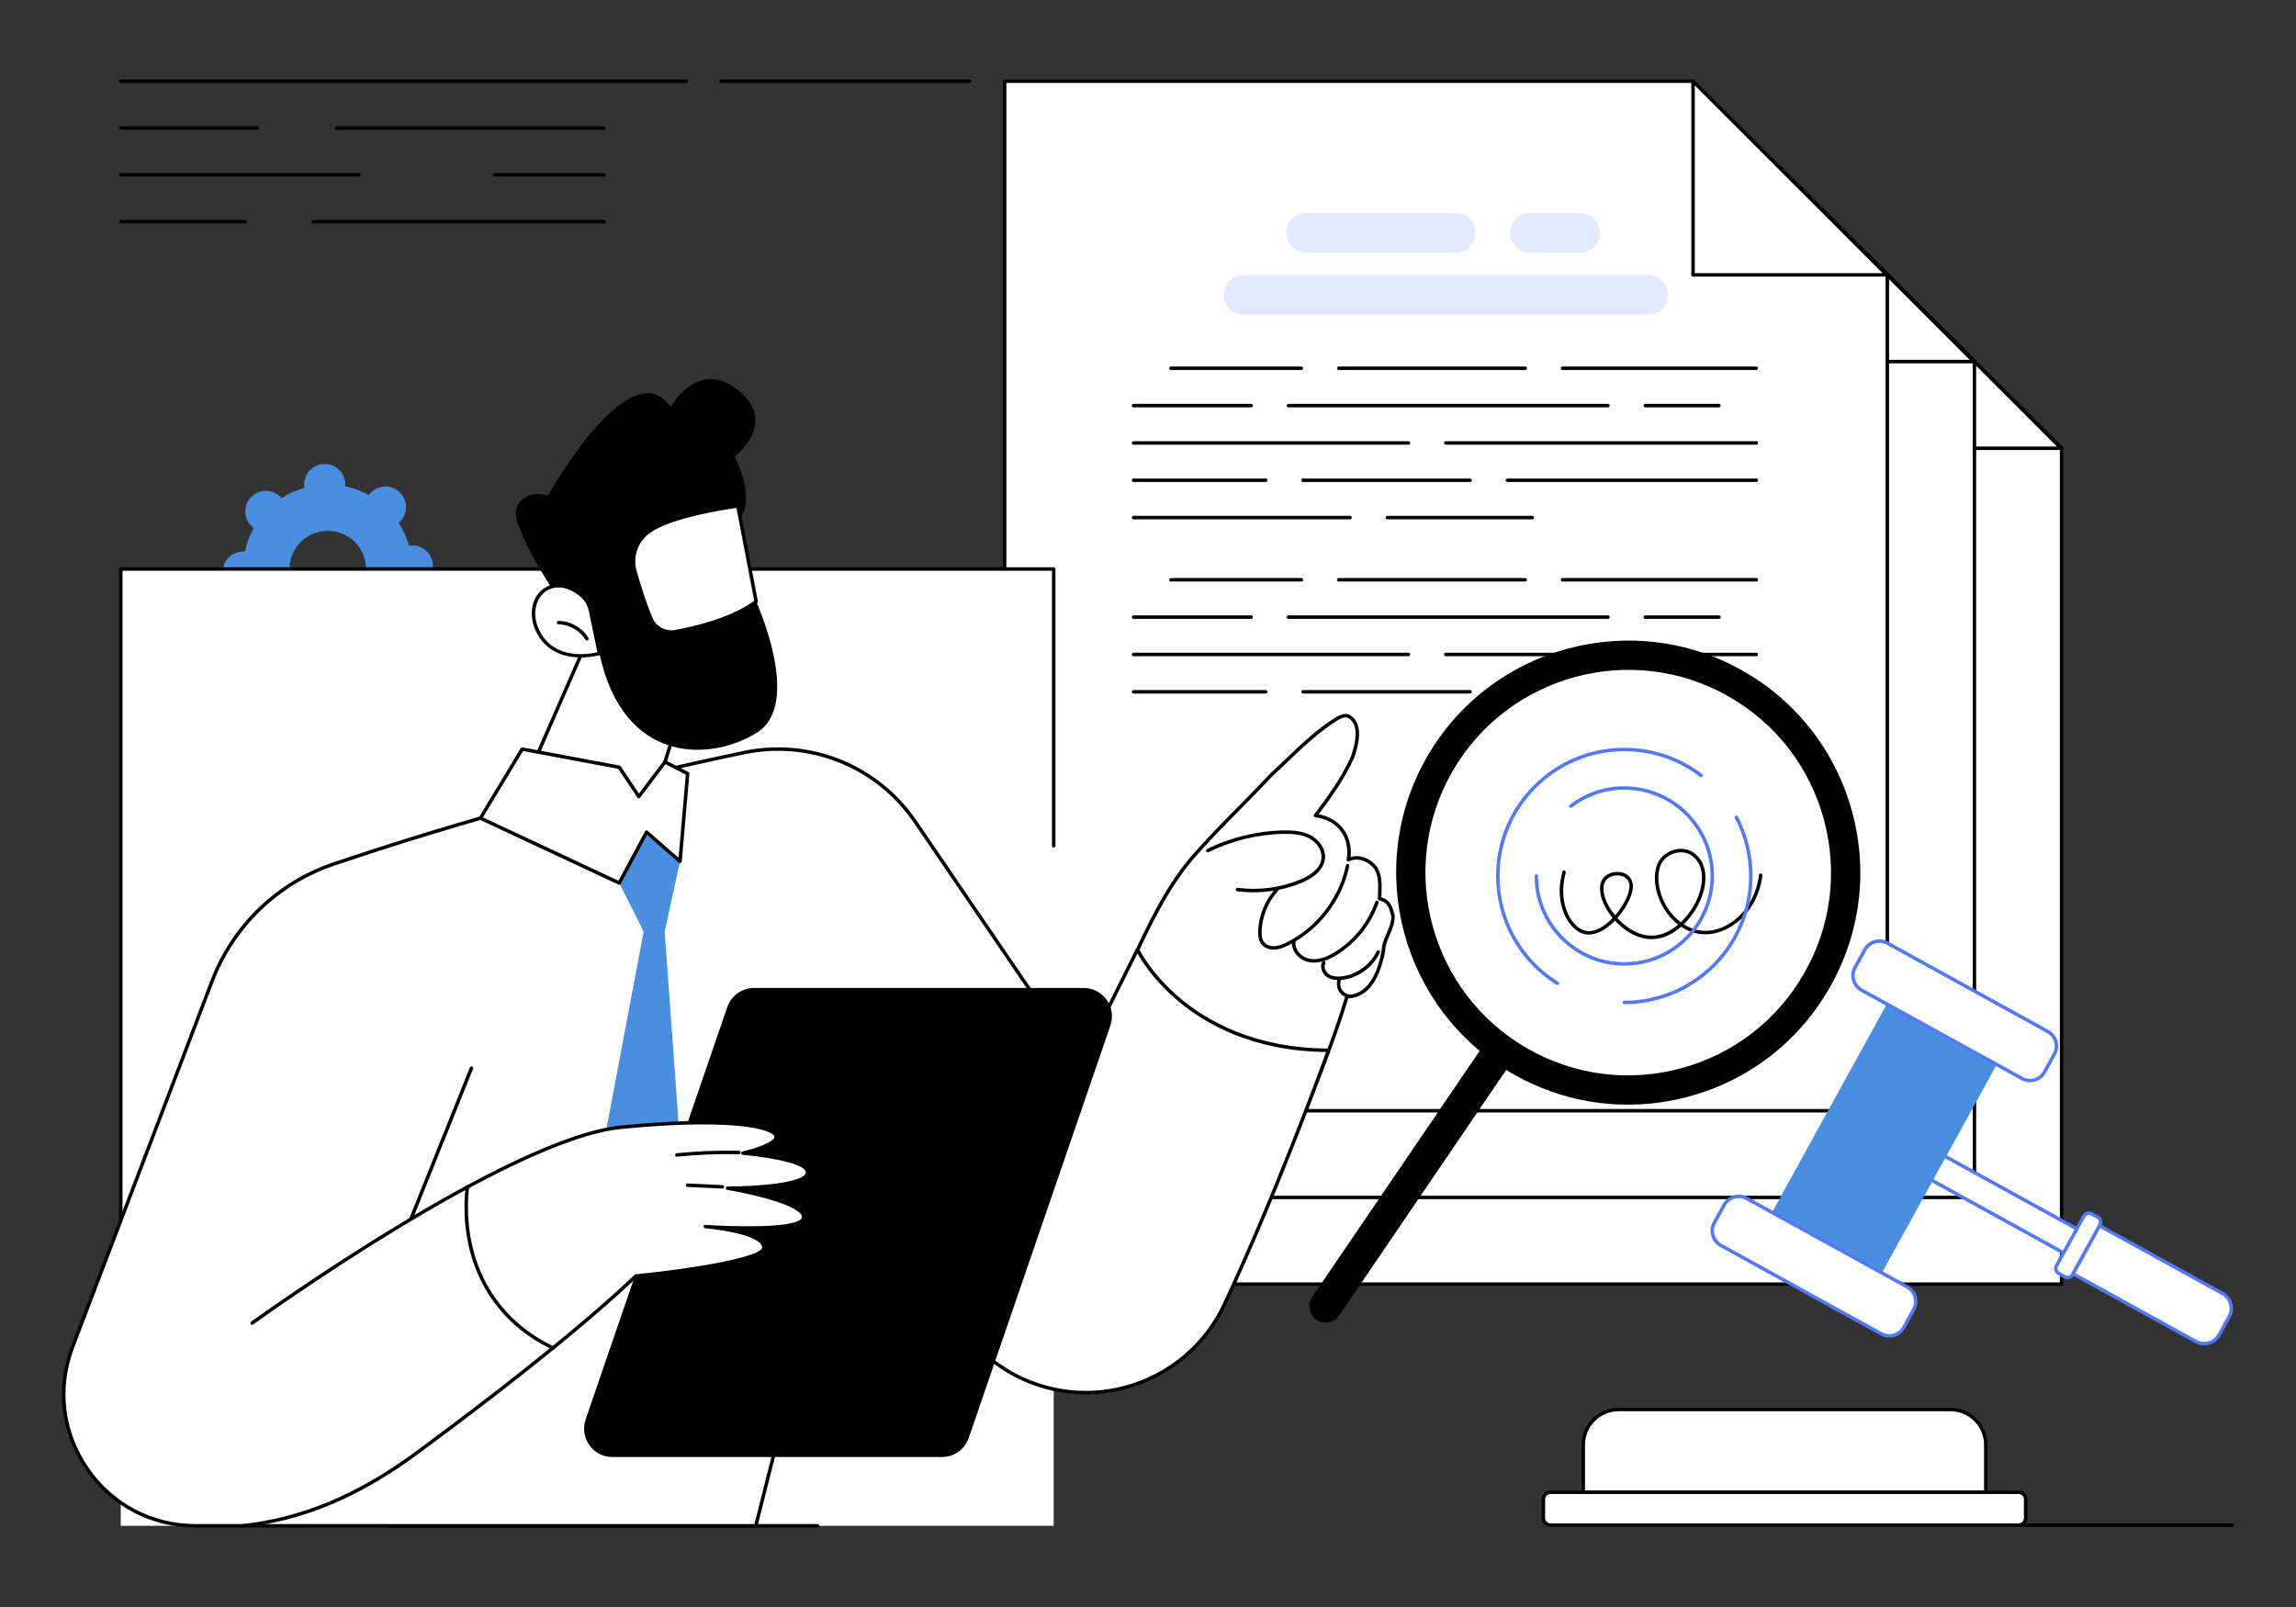<?xml version="1.0" encoding="UTF-8"?>
<!DOCTYPE svg PUBLIC "-//W3C//DTD SVG 1.1//EN" "http://www.w3.org/Graphics/SVG/1.1/DTD/svg11.dtd">
<!-- Creator: CorelDRAW X8 -->
<svg xmlns="http://www.w3.org/2000/svg" xml:space="preserve" width="400px" height="280px" version="1.1" style="shape-rendering:geometricPrecision; text-rendering:geometricPrecision; image-rendering:optimizeQuality; fill-rule:evenodd; clip-rule:evenodd"
viewBox="0 0 197111 137977"
 xmlns:xlink="http://www.w3.org/1999/xlink">
 <rect x="0" y="0" width="197111" height="137977" fill="#333333" stroke="none"/>
 <defs>
  <style type="text/css">
   <![CDATA[
    .fil5 {fill:none}
    .fil2 {fill:black;fill-rule:nonzero}
    .fil0 {fill:#4A8EE1;fill-rule:nonzero}
    .fil4 {fill:#5479F7;fill-rule:nonzero}
    .fil3 {fill:#E2EAFF;fill-rule:nonzero}
    .fil1 {fill:white;fill-rule:nonzero}
   ]]>
  </style>
 </defs>
 <g id="Capa_x0020_1">
  <g id="_2349544054288">
   <path class="fil0" d="M31420 48736c65,1811 -1353,3332 -3166,3397 -1814,66 -3334,-1349 -3398,-3160 -66,-1811 1352,-3332 3165,-3397 1812,-66 3335,1349 3399,3160zm5744 -207c-35,-975 -854,-1737 -1831,-1702 -73,3 -143,11 -213,22 -202,-702 -506,-1360 -895,-1956 54,-45 108,-94 157,-147 666,-714 625,-1832 -89,-2497 -715,-665 -1833,-624 -2499,90 -51,54 -94,110 -136,167 -624,-345 -1301,-601 -2017,-751 6,-70 9,-142 6,-214 -35,-975 -854,-1738 -1830,-1702 -977,35 -1740,854 -1705,1829 3,73 10,144 22,214 -704,201 -1362,505 -1959,894 -46,-54 -94,-107 -148,-156 -715,-665 -1833,-625 -2498,90 -667,714 -627,1832 88,2497 54,49 109,93 168,135 -347,623 -603,1300 -754,2015 -70,-6 -142,-9 -214,-6 -976,35 -1741,854 -1706,1830 36,974 855,1736 1832,1701 71,-2 143,-11 213,-22 201,702 504,1360 894,1956 -55,46 -107,94 -156,147 -666,714 -627,1832 88,2497 715,665 1834,625 2500,-90 49,-53 94,-110 136,-167 622,345 1301,600 2017,751 -6,70 -9,142 -7,214 34,976 855,1738 1830,1702 977,-35 1740,-854 1706,-1829 -3,-73 -12,-144 -22,-214 702,-201 1362,-505 1958,-894 46,54 95,107 147,157 715,664 1835,624 2500,-91 665,-714 625,-1832 -90,-2497 -52,-49 -109,-94 -166,-135 346,-622 602,-1300 752,-2015 72,5 142,9 216,6 976,-35 1739,-854 1705,-1829z"/>
   <polygon class="fil1" points="101208,21864 160298,21864 176987,38463 176987,110258 101208,110258 "/>
   <path class="fil2" d="M101358 110108l75480 0 0 -71582 -16602 -16512 -58878 0 0 88094zm75629 299l-75779 0c-82,0 -149,-67 -149,-149l0 -88394c0,-82 67,-149 149,-149l59090 0c40,0 78,15 106,43l16689 16600c29,28 44,66 44,105l0 71795c0,82 -66,149 -150,149z"/>
   <polygon class="fil1" points="160308,38490 176939,38490 160308,21861 "/>
   <path class="fil2" d="M160458 38340l16121 0 -16121 -16118 0 16118zm16481 299l-16631 0c-82,0 -149,-67 -149,-149l0 -16629c0,-61 37,-115 93,-138 56,-23 119,-10 163,32l16630 16629c42,43 56,107 32,163 -23,56 -78,92 -138,92z"/>
   <path class="fil3" d="M156464 41913l-34733 0c-937,0 -1698,-761 -1698,-1700 0,-939 761,-1700 1698,-1700l34733 0c939,0 1700,761 1700,1700 0,938 -761,1700 -1700,1700z"/>
   <path class="fil3" d="M139935 36571l-12861 0c-939,0 -1700,-761 -1700,-1700 0,-938 761,-1699 1700,-1699l12861 0c939,0 1700,761 1700,1699 0,939 -761,1700 -1700,1700z"/>
   <path class="fil3" d="M150619 36571l-4326 0c-939,0 -1700,-761 -1700,-1700 0,-938 761,-1699 1700,-1699l4326 0c939,0 1700,761 1700,1699 0,939 -761,1700 -1700,1700z"/>
   <path class="fil2" d="M165741 64821l-16635 0c-82,0 -150,-67 -150,-150 0,-83 68,-149 150,-149l16635 0c82,0 149,66 149,149 0,83 -67,150 -149,150z"/>
   <path class="fil2" d="M145901 64821l-16009 0c-82,0 -149,-67 -149,-150 0,-83 67,-149 149,-149l16009 0c82,0 150,66 150,149 0,83 -68,150 -150,150z"/>
   <path class="fil2" d="M126687 64821l-11205 0c-82,0 -149,-67 -149,-150 0,-83 67,-149 149,-149l11205 0c84,0 149,66 149,149 0,83 -65,150 -149,150z"/>
   <path class="fil2" d="M162535 68026l-6328 0c-84,0 -150,-67 -150,-150 0,-83 66,-149 150,-149l6328 0c84,0 149,66 149,149 0,83 -65,150 -149,150z"/>
   <path class="fil2" d="M153001 68026l-27425 0c-83,0 -150,-67 -150,-150 0,-83 67,-149 150,-149l27425 0c82,0 150,66 150,149 0,83 -68,150 -150,150z"/>
   <path class="fil2" d="M122371 68026l-10094 0c-82,0 -150,-67 -150,-150 0,-83 68,-149 150,-149l10094 0c83,0 150,66 150,149 0,83 -67,150 -150,150z"/>
   <path class="fil2" d="M165741 71230l-26660 0c-82,0 -150,-66 -150,-149 0,-83 68,-150 150,-150l26660 0c82,0 149,67 149,150 0,83 -67,149 -149,149z"/>
   <path class="fil2" d="M135877 71230l-23600 0c-82,0 -150,-66 -150,-149 0,-83 68,-150 150,-150l23600 0c82,0 150,67 150,150 0,83 -68,149 -150,149z"/>
   <path class="fil2" d="M165741 74435l-21369 0c-83,0 -150,-67 -150,-149 0,-83 67,-150 150,-150l21369 0c82,0 149,67 149,150 0,82 -67,149 -149,149z"/>
   <path class="fil2" d="M141167 74435l-14338 0c-82,0 -150,-67 -150,-149 0,-83 68,-150 150,-150l14338 0c82,0 149,67 149,150 0,82 -67,149 -149,149z"/>
   <path class="fil2" d="M123624 74435l-11347 0c-82,0 -150,-67 -150,-149 0,-83 68,-150 150,-150l11347 0c82,0 150,67 150,150 0,82 -68,149 -150,149z"/>
   <path class="fil2" d="M165741 46660l-16635 0c-82,0 -150,-67 -150,-150 0,-83 68,-149 150,-149l16635 0c82,0 149,66 149,149 0,83 -67,150 -149,150z"/>
   <path class="fil2" d="M145901 46660l-16009 0c-82,0 -149,-67 -149,-150 0,-83 67,-149 149,-149l16009 0c82,0 150,66 150,149 0,83 -68,150 -150,150z"/>
   <path class="fil2" d="M126687 46660l-11205 0c-82,0 -149,-67 -149,-150 0,-83 67,-149 149,-149l11205 0c84,0 149,66 149,149 0,83 -65,150 -149,150z"/>
   <path class="fil2" d="M162535 49864l-6328 0c-84,0 -150,-66 -150,-149 0,-82 66,-150 150,-150l6328 0c84,0 149,68 149,150 0,83 -65,149 -149,149z"/>
   <path class="fil2" d="M153001 49864l-27425 0c-83,0 -150,-66 -150,-149 0,-82 67,-150 150,-150l27425 0c82,0 150,68 150,150 0,83 -68,149 -150,149z"/>
   <path class="fil2" d="M122371 49864l-10094 0c-82,0 -150,-66 -150,-149 0,-82 68,-150 150,-150l10094 0c83,0 150,68 150,150 0,83 -67,149 -150,149z"/>
   <path class="fil2" d="M165741 53069l-26660 0c-82,0 -150,-66 -150,-149 0,-83 68,-150 150,-150l26660 0c82,0 149,67 149,150 0,83 -67,149 -149,149z"/>
   <path class="fil2" d="M135877 53069l-23600 0c-82,0 -150,-66 -150,-149 0,-83 68,-150 150,-150l23600 0c82,0 150,67 150,150 0,83 -68,149 -150,149z"/>
   <path class="fil2" d="M165741 56275l-21369 0c-83,0 -150,-68 -150,-150 0,-83 67,-149 150,-149l21369 0c82,0 149,66 149,149 0,82 -67,150 -149,150z"/>
   <path class="fil2" d="M141167 56275l-14338 0c-82,0 -150,-68 -150,-150 0,-83 68,-149 150,-149l14338 0c82,0 149,66 149,149 0,82 -67,150 -149,150z"/>
   <path class="fil2" d="M123624 56275l-11347 0c-82,0 -150,-68 -150,-150 0,-83 68,-149 150,-149l11347 0c82,0 150,66 150,149 0,82 -68,150 -150,150z"/>
   <path class="fil2" d="M146510 59480l-12441 0c-82,0 -150,-68 -150,-150 0,-83 68,-150 150,-150l12441 0c82,0 149,67 149,150 0,82 -67,150 -149,150z"/>
   <path class="fil2" d="M130864 59480l-18587 0c-82,0 -150,-68 -150,-150 0,-83 68,-150 150,-150l18587 0c83,0 150,67 150,150 0,82 -67,150 -150,150z"/>
   <path class="fil1" d="M157270 88254c-377,3168 -2965,5185 -5162,4898 -2756,-361 -4335,-3742 -3586,-5773 427,-1157 2361,-1895 3411,-437 1528,2122 -1133,6723 -4110,6647 -2557,-65 -4869,-3479 -4024,-4898 465,-781 2148,-846 2343,330 215,1307 -2152,4616 -4004,4131 -1326,-347 -2466,-2568 -1750,-5161l16882 263z"/>
   <path class="fil2" d="M144968 88268c-434,0 -860,196 -1040,499 -286,480 -176,1277 296,2132 148,267 331,539 545,800 784,-901 1327,-2034 1225,-2653 -90,-546 -522,-707 -771,-754 -84,-16 -169,-24 -255,-24zm5452 -1985c-90,0 -172,6 -242,16 -681,93 -1304,558 -1515,1132 -365,988 -149,2370 547,3523 327,542 738,995 1201,1338 492,-466 905,-1024 1201,-1584 745,-1408 821,-2818 200,-3679 -442,-615 -997,-746 -1392,-746zm-2521 7456c-27,0 -54,0 -81,0 -1182,-31 -2270,-720 -3059,-1587 -84,88 -172,173 -260,254 -836,760 -1687,1076 -2400,890 -564,-148 -1087,-598 -1473,-1267 -648,-1126 -787,-2612 -383,-4078 22,-79 105,-125 184,-104 81,22 127,104 105,184 -385,1389 -255,2792 354,3849 344,599 803,1000 1289,1127 612,160 1365,-132 2122,-822 91,-83 179,-170 266,-260 -235,-285 -437,-584 -601,-881 -531,-963 -637,-1849 -292,-2430 281,-471 972,-737 1608,-616 555,105 924,469 1011,999 118,714 -461,1954 -1322,2931 740,814 1767,1483 2860,1512 860,22 1670,-367 2357,-945 -474,-361 -893,-830 -1230,-1387 -753,-1245 -973,-2694 -572,-3780 248,-673 970,-1218 1756,-1325 755,-104 1453,207 1917,851 687,955 618,2485 -179,3994 -288,544 -699,1124 -1209,1620 453,284 948,468 1461,535 940,123 1990,-204 2879,-896 1158,-901 1928,-2311 2113,-3871 11,-82 84,-140 166,-131 82,10 141,84 132,167 -194,1637 -1007,3122 -2227,4071 -952,741 -2082,1090 -3102,957 -582,-76 -1141,-291 -1648,-623 -708,619 -1574,1062 -2542,1062z"/>
   <path class="fil4" d="M154408 101109c-82,0 -150,-68 -150,-149 0,-83 68,-150 150,-150 5907,0 10711,-4804 10711,-10710 0,-1730 -424,-3449 -1222,-4971 -39,-74 -10,-164 63,-202 73,-38 163,-10 202,62 820,1566 1256,3333 1256,5111 0,6070 -4939,11009 -11010,11009z"/>
   <path class="fil4" d="M148660 99465c-27,0 -54,-7 -79,-23 -3245,-2028 -5181,-5520 -5181,-9342 0,-6069 4937,-11008 11008,-11008 2440,0 4754,782 6686,2262 65,50 79,144 28,209 -50,66 -143,78 -209,28 -1882,-1439 -4130,-2200 -6505,-2200 -5905,0 -10709,4804 -10709,10709 0,3718 1884,7116 5042,9089 68,44 91,136 46,206 -28,45 -76,70 -127,70z"/>
   <path class="fil4" d="M154408 97801c-4247,0 -7701,-3454 -7701,-7701 0,-82 66,-149 150,-149 82,0 149,67 149,149 0,4082 3320,7402 7402,7402 4082,0 7403,-3320 7403,-7402 0,-4081 -3321,-7401 -7403,-7401 -1645,0 -3202,527 -4504,1526 -66,51 -159,38 -209,-27 -51,-65 -37,-159 26,-210 1355,-1039 2976,-1588 4687,-1588 4246,0 7702,3454 7702,7700 0,4247 -3456,7701 -7702,7701z"/>
   <polygon class="fil1" points="93727,14419 152817,14419 169506,31018 169506,102812 93727,102812 "/>
   <path class="fil2" d="M93877 102663l75479 0 0 -71583 -16601 -16512 -58878 0 0 88095zm75629 299l-75779 0c-82,0 -149,-67 -149,-150l0 -88393c0,-83 67,-150 149,-150l59090 0c40,0 78,16 106,44l16689 16599c29,28 43,66 43,106l0 71794c0,83 -65,150 -149,150z"/>
   <polygon class="fil1" points="152827,31044 169458,31044 152827,14415 "/>
   <path class="fil2" d="M152977 30895l16121 0 -16121 -16119 0 16119zm16481 299l-16631 0c-82,0 -149,-67 -149,-150l0 -16629c0,-60 37,-115 93,-138 56,-23 119,-10 162,33l16631 16628c42,43 55,107 32,164 -23,55 -78,92 -138,92z"/>
   <path class="fil3" d="M148983 34467l-34733 0c-937,0 -1698,-761 -1698,-1699 0,-939 761,-1700 1698,-1700l34733 0c939,0 1700,761 1700,1700 0,938 -761,1699 -1700,1699z"/>
   <path class="fil3" d="M132454 29126l-12861 0c-939,0 -1700,-761 -1700,-1700 0,-939 761,-1700 1700,-1700l12861 0c939,0 1700,761 1700,1700 0,939 -761,1700 -1700,1700z"/>
   <path class="fil3" d="M143138 29126l-4326 0c-939,0 -1700,-761 -1700,-1700 0,-939 761,-1700 1700,-1700l4326 0c939,0 1700,761 1700,1700 0,939 -761,1700 -1700,1700z"/>
   <path class="fil2" d="M158260 57375l-16635 0c-82,0 -150,-67 -150,-150 0,-82 68,-149 150,-149l16635 0c82,0 149,67 149,149 0,83 -67,150 -149,150z"/>
   <path class="fil2" d="M138420 57375l-16009 0c-82,0 -149,-67 -149,-150 0,-82 67,-149 149,-149l16009 0c82,0 150,67 150,149 0,83 -68,150 -150,150z"/>
   <path class="fil2" d="M119206 57375l-11205 0c-82,0 -149,-67 -149,-150 0,-82 67,-149 149,-149l11205 0c84,0 149,67 149,149 0,83 -65,150 -149,150z"/>
   <path class="fil2" d="M155054 60580l-6328 0c-84,0 -150,-67 -150,-150 0,-82 66,-149 150,-149l6328 0c83,0 149,67 149,149 0,83 -66,150 -149,150z"/>
   <path class="fil2" d="M145520 60580l-27425 0c-83,0 -150,-67 -150,-150 0,-82 67,-149 150,-149l27425 0c82,0 149,67 149,149 0,83 -67,150 -149,150z"/>
   <path class="fil2" d="M114890 60580l-10094 0c-83,0 -150,-67 -150,-150 0,-82 67,-149 150,-149l10094 0c83,0 150,67 150,149 0,83 -67,150 -150,150z"/>
   <path class="fil2" d="M158260 63785l-26660 0c-82,0 -150,-67 -150,-149 0,-83 68,-150 150,-150l26660 0c82,0 149,67 149,150 0,82 -67,149 -149,149z"/>
   <path class="fil2" d="M128396 63785l-23600 0c-83,0 -150,-67 -150,-149 0,-83 67,-150 150,-150l23600 0c82,0 150,67 150,150 0,82 -68,149 -150,149z"/>
   <path class="fil2" d="M158260 66990l-21369 0c-83,0 -150,-67 -150,-149 0,-84 67,-150 150,-150l21369 0c82,0 149,66 149,150 0,82 -67,149 -149,149z"/>
   <path class="fil2" d="M133686 66990l-14338 0c-82,0 -150,-67 -150,-149 0,-84 68,-150 150,-150l14338 0c82,0 149,66 149,150 0,82 -67,149 -149,149z"/>
   <path class="fil2" d="M116143 66990l-11347 0c-83,0 -150,-67 -150,-149 0,-84 67,-150 150,-150l11347 0c82,0 150,66 150,150 0,82 -68,149 -150,149z"/>
   <path class="fil2" d="M158260 39214l-16635 0c-82,0 -150,-67 -150,-149 0,-83 68,-150 150,-150l16635 0c82,0 149,67 149,150 0,82 -67,149 -149,149z"/>
   <path class="fil2" d="M138420 39214l-16009 0c-82,0 -149,-67 -149,-149 0,-83 67,-150 149,-150l16009 0c82,0 150,67 150,150 0,82 -68,149 -150,149z"/>
   <path class="fil2" d="M119206 39214l-11205 0c-82,0 -149,-67 -149,-149 0,-83 67,-150 149,-150l11205 0c84,0 149,67 149,150 0,82 -65,149 -149,149z"/>
   <path class="fil2" d="M155054 42419l-6328 0c-84,0 -150,-67 -150,-149 0,-83 66,-150 150,-150l6328 0c83,0 149,67 149,150 0,82 -66,149 -149,149z"/>
   <path class="fil2" d="M145520 42419l-27425 0c-83,0 -150,-67 -150,-149 0,-83 67,-150 150,-150l27425 0c82,0 149,67 149,150 0,82 -67,149 -149,149z"/>
   <path class="fil2" d="M114890 42419l-10094 0c-83,0 -150,-67 -150,-149 0,-83 67,-150 150,-150l10094 0c83,0 150,67 150,150 0,82 -67,149 -150,149z"/>
   <path class="fil2" d="M158260 45624l-26660 0c-82,0 -150,-67 -150,-149 0,-83 68,-150 150,-150l26660 0c82,0 149,67 149,150 0,82 -67,149 -149,149z"/>
   <path class="fil2" d="M128396 45624l-23600 0c-83,0 -150,-67 -150,-149 0,-83 67,-150 150,-150l23600 0c82,0 150,67 150,150 0,82 -68,149 -150,149z"/>
   <path class="fil2" d="M158260 48829l-21369 0c-83,0 -150,-67 -150,-150 0,-82 67,-149 150,-149l21369 0c82,0 149,67 149,149 0,83 -67,150 -149,150z"/>
   <path class="fil2" d="M133686 48829l-14338 0c-82,0 -150,-67 -150,-150 0,-82 68,-149 150,-149l14338 0c82,0 149,67 149,149 0,83 -67,150 -149,150z"/>
   <path class="fil2" d="M116143 48829l-11347 0c-83,0 -150,-67 -150,-150 0,-82 67,-149 150,-149l11347 0c82,0 150,67 150,149 0,83 -68,150 -150,150z"/>
   <path class="fil2" d="M139029 52034l-12441 0c-82,0 -149,-67 -149,-150 0,-82 67,-149 149,-149l12441 0c82,0 149,67 149,149 0,83 -67,150 -149,150z"/>
   <path class="fil2" d="M123383 52034l-18587 0c-83,0 -150,-67 -150,-150 0,-82 67,-149 150,-149l18587 0c83,0 150,67 150,149 0,83 -67,150 -150,150z"/>
   <path class="fil1" d="M149789 80808c-377,3168 -2965,5185 -5162,4898 -2756,-360 -4333,-3741 -3586,-5773 427,-1156 2361,-1895 3411,-437 1528,2122 -1133,6724 -4110,6647 -2557,-65 -4869,-3479 -4024,-4897 465,-781 2149,-846 2343,330 215,1307 -2152,4615 -4004,4130 -1325,-347 -2466,-2568 -1750,-5161l16882 263z"/>
   <path class="fil2" d="M137487 80823c-434,0 -859,196 -1040,499 -286,479 -176,1277 296,2131 148,267 330,539 545,801 784,-902 1327,-2035 1225,-2654 -90,-546 -522,-707 -771,-754 -84,-15 -169,-23 -255,-23zm5452 -1986c-90,0 -172,7 -242,16 -681,93 -1304,559 -1515,1132 -365,988 -149,2371 547,3523 329,543 738,995 1201,1338 492,-465 905,-1024 1201,-1584 743,-1408 821,-2817 200,-3679 -442,-614 -997,-746 -1392,-746zm-2521 7457c-27,0 -54,0 -81,-1 -1182,-31 -2269,-719 -3059,-1587 -85,88 -172,173 -260,254 -836,760 -1687,1077 -2400,891 -564,-148 -1087,-599 -1473,-1267 -648,-1126 -787,-2612 -383,-4079 22,-79 105,-125 184,-104 81,23 127,105 105,185 -383,1389 -255,2791 354,3848 345,599 803,1000 1289,1127 612,160 1364,-132 2122,-822 91,-83 179,-170 266,-260 -235,-285 -437,-584 -601,-880 -531,-964 -637,-1850 -292,-2430 282,-471 972,-737 1608,-617 555,105 924,470 1011,999 118,714 -461,1955 -1322,2931 740,815 1767,1484 2858,1512 859,23 1672,-366 2359,-944 -474,-362 -893,-830 -1230,-1387 -753,-1246 -973,-2695 -572,-3781 248,-673 970,-1218 1756,-1325 755,-103 1453,208 1917,852 687,954 618,2484 -178,3993 -289,545 -700,1124 -1210,1620 453,284 948,468 1460,536 941,122 1991,-204 2880,-897 1158,-900 1928,-2311 2113,-3870 11,-82 86,-142 166,-131 83,9 141,84 132,166 -195,1638 -1006,3122 -2226,4071 -953,742 -2085,1090 -3103,957 -582,-76 -1143,-290 -1648,-623 -708,619 -1575,1063 -2542,1063z"/>
   <path class="fil4" d="M146927 93663c-82,0 -150,-67 -150,-149 0,-83 68,-150 150,-150 5907,0 10711,-4804 10711,-10709 0,-1731 -424,-3450 -1222,-4972 -39,-73 -10,-163 63,-202 73,-38 163,-10 202,63 820,1564 1256,3332 1256,5111 0,6070 -4939,11008 -11010,11008z"/>
   <path class="fil4" d="M141179 92019c-27,0 -54,-7 -80,-22 -3244,-2028 -5181,-5521 -5181,-9342 0,-6070 4938,-11008 11009,-11008 2440,0 4754,782 6686,2261 65,50 79,144 28,209 -49,66 -144,79 -209,28 -1881,-1439 -4131,-2199 -6505,-2199 -5905,0 -10709,4804 -10709,10709 0,3718 1884,7115 5042,9088 69,44 91,136 46,206 -29,45 -76,70 -127,70z"/>
   <path class="fil4" d="M146927 90356c-4247,0 -7701,-3455 -7701,-7701 0,-83 66,-150 150,-150 82,0 149,67 149,150 0,4081 3320,7402 7402,7402 4082,0 7403,-3321 7403,-7402 0,-4081 -3321,-7402 -7403,-7402 -1645,0 -3203,528 -4504,1527 -66,50 -160,38 -209,-27 -51,-66 -37,-160 26,-210 1355,-1040 2976,-1589 4687,-1589 4246,0 7702,3455 7702,7701 0,4246 -3456,7701 -7702,7701z"/>
   <polygon class="fil1" points="86246,6975 145336,6975 162025,23574 162025,95368 86246,95368 "/>
   <path class="fil2" d="M86396 95219l75480 0 0 -71583 -16601 -16512 -58879 0 0 88095zm75629 299l-75779 0c-82,0 -149,-67 -149,-150l0 -88393c0,-83 67,-150 149,-150l59090 0c41,0 78,16 106,44l16689 16599c29,28 44,66 44,106l0 71794c0,83 -66,150 -150,150z"/>
   <polygon class="fil1" points="145346,23600 161977,23600 145346,6971 "/>
   <path class="fil2" d="M145496 23451l16121 0 -16121 -16119 0 16119zm16481 299l-16631 0c-82,0 -149,-67 -149,-150l0 -16629c0,-60 38,-115 93,-138 55,-23 119,-10 162,33l16631 16629c42,42 56,107 32,162 -23,56 -78,93 -138,93z"/>
   <path class="fil3" d="M141502 27023l-34733 0c-937,0 -1698,-761 -1698,-1700 0,-938 761,-1699 1698,-1699l34733 0c939,0 1700,761 1700,1699 0,939 -761,1700 -1700,1700z"/>
   <path class="fil3" d="M124973 21682l-12861 0c-939,0 -1700,-761 -1700,-1700 0,-939 761,-1699 1700,-1699l12861 0c939,0 1700,760 1700,1699 0,939 -761,1700 -1700,1700z"/>
   <path class="fil3" d="M135657 21682l-4326 0c-939,0 -1700,-761 -1700,-1700 0,-939 761,-1699 1700,-1699l4326 0c939,0 1700,760 1700,1699 0,939 -761,1700 -1700,1700z"/>
   <path class="fil2" d="M150779 49931l-16635 0c-83,0 -150,-67 -150,-150 0,-82 67,-149 150,-149l16635 0c82,0 149,67 149,149 0,83 -67,150 -149,150z"/>
   <path class="fil2" d="M130939 49931l-16008 0c-83,0 -150,-67 -150,-150 0,-82 67,-149 150,-149l16008 0c83,0 150,67 150,149 0,83 -67,150 -150,150z"/>
   <path class="fil2" d="M111725 49931l-11204 0c-83,0 -150,-67 -150,-150 0,-82 67,-149 150,-149l11204 0c84,0 149,67 149,149 0,83 -65,150 -149,150z"/>
   <path class="fil2" d="M147573 53136l-6328 0c-84,0 -150,-67 -150,-149 0,-83 66,-150 150,-150l6328 0c84,0 150,67 150,150 0,82 -66,149 -150,149z"/>
   <path class="fil2" d="M138039 53136l-27425 0c-82,0 -150,-67 -150,-149 0,-83 68,-150 150,-150l27425 0c82,0 149,67 149,150 0,82 -67,149 -149,149z"/>
   <path class="fil2" d="M107409 53136l-10094 0c-82,0 -150,-67 -150,-149 0,-83 68,-150 150,-150l10094 0c83,0 150,67 150,150 0,82 -67,149 -150,149z"/>
   <path class="fil2" d="M150779 56341l-26660 0c-82,0 -149,-67 -149,-149 0,-83 67,-150 149,-150l26660 0c82,0 149,67 149,150 0,82 -67,149 -149,149z"/>
   <path class="fil2" d="M120915 56341l-23600 0c-82,0 -150,-67 -150,-149 0,-83 68,-150 150,-150l23600 0c82,0 150,67 150,150 0,82 -68,149 -150,149z"/>
   <path class="fil2" d="M126205 59546l-14338 0c-82,0 -150,-67 -150,-150 0,-82 68,-149 150,-149l14338 0c82,0 150,67 150,149 0,83 -68,150 -150,150z"/>
   <path class="fil2" d="M108662 59546l-11347 0c-82,0 -150,-67 -150,-150 0,-82 68,-149 150,-149l11347 0c82,0 150,67 150,149 0,83 -68,150 -150,150z"/>
   <path class="fil2" d="M150779 31770l-16635 0c-83,0 -150,-67 -150,-149 0,-83 67,-150 150,-150l16635 0c82,0 149,67 149,150 0,82 -67,149 -149,149z"/>
   <path class="fil2" d="M130939 31770l-16008 0c-83,0 -150,-67 -150,-149 0,-83 67,-150 150,-150l16008 0c83,0 150,67 150,150 0,82 -67,149 -150,149z"/>
   <path class="fil2" d="M111725 31770l-11204 0c-83,0 -150,-67 -150,-149 0,-83 67,-150 150,-150l11204 0c84,0 149,67 149,150 0,82 -65,149 -149,149z"/>
   <path class="fil2" d="M147573 34975l-6328 0c-84,0 -150,-67 -150,-149 0,-83 66,-150 150,-150l6328 0c84,0 150,67 150,150 0,82 -66,149 -150,149z"/>
   <path class="fil2" d="M138039 34975l-27425 0c-82,0 -150,-67 -150,-149 0,-83 68,-150 150,-150l27425 0c82,0 149,67 149,150 0,82 -67,149 -149,149z"/>
   <path class="fil2" d="M107409 34975l-10094 0c-82,0 -150,-67 -150,-149 0,-83 68,-150 150,-150l10094 0c83,0 150,67 150,150 0,82 -67,149 -150,149z"/>
   <path class="fil2" d="M150779 38180l-26660 0c-82,0 -149,-67 -149,-149 0,-83 67,-150 149,-150l26660 0c82,0 149,67 149,150 0,82 -67,149 -149,149z"/>
   <path class="fil2" d="M120915 38180l-23600 0c-82,0 -150,-67 -150,-149 0,-83 68,-150 150,-150l23600 0c82,0 150,67 150,150 0,82 -68,149 -150,149z"/>
   <path class="fil2" d="M150779 41385l-21369 0c-83,0 -150,-67 -150,-150 0,-82 67,-149 150,-149l21369 0c82,0 149,67 149,149 0,83 -67,150 -149,150z"/>
   <path class="fil2" d="M126205 41385l-14338 0c-82,0 -150,-67 -150,-150 0,-82 68,-149 150,-149l14338 0c82,0 150,67 150,149 0,83 -68,150 -150,150z"/>
   <path class="fil2" d="M108662 41385l-11347 0c-82,0 -150,-67 -150,-150 0,-82 68,-149 150,-149l11347 0c82,0 150,67 150,149 0,83 -68,150 -150,150z"/>
   <path class="fil2" d="M131548 44590l-12441 0c-82,0 -150,-67 -150,-150 0,-82 68,-150 150,-150l12441 0c82,0 149,68 149,150 0,83 -67,150 -149,150z"/>
   <path class="fil2" d="M115902 44590l-18587 0c-82,0 -150,-67 -150,-150 0,-82 68,-150 150,-150l18587 0c83,0 150,68 150,150 0,83 -67,150 -150,150z"/>
   <path class="fil1" d="M151156 75149c-377,3168 -2964,5185 -5162,4898 -2756,-361 -4333,-3742 -3586,-5773 427,-1156 2361,-1895 3411,-437 1528,2122 -1133,6723 -4111,6647 -2555,-65 -4868,-3479 -4024,-4898 465,-781 2149,-845 2344,331 215,1306 -2152,4615 -4005,4130 -1323,-347 -2466,-2568 -1749,-5161l16882 263z"/>
   <path class="fil2" d="M138854 75163c-434,0 -860,196 -1041,500 -285,479 -175,1276 296,2132 148,266 332,538 546,799 784,-901 1326,-2034 1225,-2653 -90,-546 -522,-707 -772,-754 -83,-16 -169,-24 -254,-24zm5452 -1985c-90,0 -172,7 -243,16 -680,93 -1303,558 -1514,1132 -365,988 -150,2371 547,3523 328,542 737,995 1201,1338 492,-465 904,-1024 1201,-1584 744,-1408 820,-2817 200,-3679 -443,-614 -998,-746 -1392,-746zm-2520 7457c-27,0 -54,-1 -81,-1 -1184,-31 -2271,-720 -3061,-1587 -83,88 -171,173 -261,254 -834,761 -1685,1076 -2397,891 -565,-149 -1089,-599 -1474,-1268 -648,-1126 -787,-2612 -382,-4077 21,-80 103,-126 184,-105 80,22 126,105 103,184 -382,1389 -254,2792 354,3848 346,600 804,1000 1290,1128 611,160 1363,-132 2122,-822 89,-83 179,-170 265,-260 -234,-285 -436,-584 -600,-881 -531,-963 -637,-1849 -292,-2430 281,-471 973,-736 1607,-616 555,105 924,469 1011,999 118,714 -460,1954 -1322,2931 740,815 1768,1483 2861,1512 855,20 1670,-366 2357,-945 -475,-361 -893,-829 -1230,-1387 -753,-1245 -972,-2694 -572,-3780 248,-673 970,-1218 1755,-1325 756,-103 1453,207 1918,851 687,954 618,2485 -179,3994 -288,545 -700,1124 -1208,1620 452,284 946,468 1459,535 941,123 1991,-203 2881,-896 1157,-900 1927,-2311 2112,-3871 10,-82 84,-140 166,-131 83,10 142,85 131,166 -194,1639 -1006,3123 -2226,4072 -952,741 -2083,1091 -3102,957 -582,-76 -1141,-290 -1648,-623 -708,619 -1575,1063 -2541,1063z"/>
   <path class="fil4" d="M139446 86219c-82,0 -150,-67 -150,-150 0,-82 68,-149 150,-149 5907,0 10711,-4804 10711,-10709 0,-1731 -424,-3450 -1222,-4972 -39,-73 -10,-164 63,-202 73,-38 163,-10 202,63 820,1565 1256,3332 1256,5111 0,6070 -4939,11008 -11010,11008z"/>
   <path class="fil4" d="M133698 84575c-27,0 -54,-7 -79,-22 -3245,-2028 -5181,-5521 -5181,-9342 0,-6070 4937,-11008 11008,-11008 2440,0 4754,782 6686,2261 65,51 79,144 28,210 -50,65 -144,78 -209,28 -1881,-1440 -4131,-2200 -6505,-2200 -5905,0 -10709,4804 -10709,10709 0,3718 1884,7115 5040,9088 70,44 93,136 48,206 -28,45 -76,70 -127,70z"/>
   <path class="fil4" d="M139446 82912c-4246,0 -7701,-3455 -7701,-7701 0,-83 66,-150 150,-150 82,0 149,67 149,150 0,4081 3320,7402 7402,7402 4082,0 7403,-3321 7403,-7402 0,-4082 -3321,-7402 -7403,-7402 -1645,0 -3202,528 -4504,1527 -65,51 -160,38 -209,-28 -51,-65 -37,-159 27,-209 1354,-1040 2975,-1590 4686,-1590 4247,0 7702,3456 7702,7702 0,4246 -3455,7701 -7702,7701z"/>
   <path class="fil2" d="M124685 66244c-4783,8322 -1904,18984 6419,23767 4031,2317 8724,2925 13212,1713 4489,-1212 8238,-4100 10554,-8132 2318,-4031 2926,-8724 1714,-13213 -1213,-4489 -4100,-8237 -8132,-10554 -8323,-4783 -18984,-1903 -23767,6419zm18786 28252c-4672,889 -9455,89 -13620,-2306 -9524,-5474 -12819,-17675 -7345,-27199 5473,-9524 17674,-12819 27199,-7346 4613,2652 7918,6941 9306,12079 1387,5137 690,10507 -1961,15121 -2651,4614 -6941,7918 -12079,9306 -498,134 -999,249 -1500,345z"/>
   <path class="fil2" d="M114071 113533c-353,67 -731,0 -1051,-218 -640,-435 -806,-1307 -371,-1948l14716 -21631c436,-641 1309,-807 1949,-371 640,435 806,1307 369,1947l-14715 21633c-218,320 -546,521 -897,588z"/>
   <polygon class="fil1" points="10368,131006 90460,131006 90460,48855 10368,48855 "/>
   <path class="fil2" d="M10368 112967c-84,0 -150,-67 -150,-150l0 -63962c0,-83 66,-150 150,-150l80092 0c83,0 150,67 150,150l0 23768c0,82 -67,150 -150,150 -83,0 -149,-68 -149,-150l0 -23619 -79794 0 0 63813c0,83 -67,150 -149,150z"/>
   <path class="fil2" d="M70190 131155l-36796 0c-82,0 -150,-67 -150,-149 0,-82 68,-150 150,-150l36796 0c82,0 150,68 150,150 0,82 -68,149 -150,149z"/>
   <path class="fil1" d="M97771 87427c1380,2095 3258,3821 5362,5171 2189,1403 4614,2419 7106,3141 505,146 1013,277 1523,400 2381,-6021 3931,-10597 3931,-10597 2711,302 2989,-3928 2989,-3928 2167,-3969 -311,-4474 -311,-4474 874,-4272 -2614,-3313 -2614,-3313 600,-3506 -2830,-3801 -2830,-3801 3672,-4370 4670,-8731 2431,-8490 -1726,186 -9490,8382 -12947,12115 -1093,1182 -2013,2513 -2732,3955l-3418 6867c394,1033 897,2025 1510,2954z"/>
   <path class="fil2" d="M112049 95561c-18,0 -37,-3 -55,-10 -76,-31 -114,-118 -84,-194l202 -511c1204,-3050 2448,-6203 3384,-9319 18,-64 76,-107 142,-107 1886,0 2662,-2073 2982,-3819 2,-500 195,-943 400,-1412 205,-473 419,-961 424,-1521 -163,-651 -310,-1210 -1034,-1355 -70,-14 -121,-75 -121,-146 0,-163 7,-332 14,-506 27,-700 54,-1424 -317,-2047 -468,-618 -1380,-1057 -2159,-655 -51,26 -113,22 -158,-12 -46,-34 -69,-90 -59,-146 159,-922 -29,-1795 -528,-2459 -492,-653 -1264,-1068 -2171,-1168 -54,-5 -101,-40 -122,-89 -20,-50 -13,-108 20,-151 1087,-1408 2316,-3106 3185,-5014 588,-1767 501,-2839 -265,-3276 -255,-127 -529,10 -847,169 -1583,974 -2927,2257 -4228,3497 -436,415 -887,845 -1341,1258 -915,981 -1854,1933 -2762,2854 -1359,1379 -2765,2804 -4145,4383 -2175,2611 -3615,5681 -5006,8649 -184,391 -367,782 -552,1172 -36,75 -124,107 -199,71 -75,-35 -106,-124 -72,-199 186,-390 369,-781 552,-1170 1400,-2986 2846,-6074 5048,-8717 1391,-1588 2799,-3017 4162,-4399 906,-919 1843,-1870 2764,-2857 461,-419 910,-848 1345,-1262 1311,-1251 2668,-2544 4288,-3541 352,-177 738,-370 1134,-171 1359,776 641,2932 405,3640 -2,6 -5,10 -6,15 -840,1848 -2008,3495 -3067,4878 879,154 1624,592 2119,1248 501,666 718,1519 621,2426 862,-281 1797,198 2287,853 3,4 7,8 9,12 420,701 391,1508 364,2220 -5,128 -9,253 -12,376 813,222 990,933 1148,1564 3,12 5,24 5,36 0,631 -229,1153 -449,1659 -193,444 -375,863 -375,1307 0,9 -2,18 -3,27 -332,1827 -1152,3997 -3166,4075 -934,3094 -2166,6217 -3360,9238l-202 512c-24,58 -79,94 -139,94z"/>
   <path class="fil2" d="M107622 76615c-470,0 -938,-30 -1404,-92 -83,-10 -139,-86 -129,-168 11,-81 84,-140 168,-128 1815,238 3671,-4 5364,-703 646,-266 1744,-861 1833,-1846 56,-645 -390,-1346 -1085,-1705 -686,-353 -1492,-388 -2192,-374 -2214,44 -4435,586 -6419,1568 -75,36 -165,6 -201,-68 -37,-74 -7,-164 68,-200 2024,-1002 4288,-1554 6546,-1599 737,-13 1590,23 2335,407 677,350 1326,1103 1245,1998 -75,846 -791,1591 -2016,2096 -1307,539 -2708,814 -4113,814z"/>
   <path class="fil2" d="M109349 81537c-436,0 -824,-169 -1057,-463 -288,-363 -296,-858 -279,-1199 72,-1326 601,-2598 1491,-3584 56,-62 150,-66 211,-11 61,55 66,150 11,211 -844,935 -1346,2143 -1414,3400 -16,292 -10,714 215,998 186,236 532,368 902,347 367,-22 728,-178 1032,-328 2571,-1270 4519,-3806 5083,-6618 16,-81 95,-134 176,-117 81,15 134,95 117,176 -582,2900 -2592,5517 -5244,6827 -330,163 -725,334 -1145,359 -33,2 -68,2 -99,2z"/>
   <path class="fil2" d="M112809 82652c-124,0 -247,-10 -368,-29 -489,-78 -952,-365 -1242,-769 -234,-326 -330,-701 -268,-1058 15,-81 90,-136 173,-122 81,14 136,91 121,173 -60,355 86,649 217,833 241,335 640,583 1045,648 634,100 1338,-101 2158,-615 1587,-995 2801,-2516 3418,-4284 29,-78 114,-119 192,-92 77,28 118,113 91,191 -640,1831 -1898,3408 -3541,4438 -733,459 -1389,686 -1996,686z"/>
   <path class="fil2" d="M114883 84149c-373,0 -689,-82 -944,-246 -406,-263 -683,-845 -423,-1329 39,-72 130,-100 202,-61 73,40 100,130 61,203 -173,323 27,744 323,936 283,182 676,239 1165,169 1233,-177 2379,-1017 2918,-2140 35,-73 125,-105 200,-69 75,35 106,125 70,199 -590,1228 -1796,2112 -3144,2306 -150,21 -292,32 -428,32z"/>
   <path class="fil2" d="M115968 85694c-390,0 -777,-203 -997,-528 -230,-340 -269,-800 -99,-1173 35,-76 123,-108 198,-75 76,35 109,124 74,198 -128,281 -100,627 74,882 173,255 480,411 792,396 82,-9 153,59 156,142 4,82 -59,152 -142,156 -18,1 -36,2 -56,2z"/>
   <path class="fil1" d="M28688 74169c7586,-2560 20197,-6434 35195,-9552 5651,-1175 11452,1182 14703,5952l14171 20788 4891 -9820c0,0 4135,8610 16407,8640 0,0 -4122,11500 -8924,21792 -3404,7293 -12516,9877 -19191,5379 -4921,-3316 -10185,-8258 -13721,-15448l-7331 29106 -48081 0c-7930,0 -13401,-7942 -10578,-15351l11965 -31389c1816,-4764 5664,-8467 10494,-10097z"/>
   <path class="fil2" d="M28688 74169l48 141c-4804,1622 -8596,5270 -10403,10009l-11963 31389c-1328,3484 -877,7245 1239,10316 2116,3071 5468,4832 9198,4832l47964 0 7303 -28992c15,-61 67,-106 128,-112 67,-7 123,26 152,83 3016,6132 7615,11310 13669,15390 3127,2106 7009,2735 10652,1724 3673,-1019 6706,-3586 8319,-7044 4404,-9433 8278,-20009 8848,-21580 -6264,-67 -10353,-2404 -12689,-4365 -2070,-1738 -3143,-3453 -3502,-4096l-4761 9560c-22,48 -70,79 -123,83 -55,1 -104,-21 -134,-65l-14171 -20790c-3233,-4742 -8943,-7054 -14549,-5889 -14820,3082 -27309,6893 -35177,9547l-48 -141zm36200 56986l-48081 0c-3830,0 -7272,-1807 -9445,-4961 -2172,-3154 -2636,-7014 -1272,-10593l11964 -31388c1839,-4823 5697,-8536 10586,-10186 7876,-2657 20378,-6472 35213,-9557 5722,-1189 11554,1171 14856,6014l14027 20578 4777 -9592c26,-51 78,-83 135,-83l0 0c58,0 109,33 135,84 10,22 1056,2158 3573,4270 2324,1947 6412,4271 12699,4286 47,0 94,24 122,64 27,40 34,91 18,137 -42,114 -4178,11624 -8929,21804 -1650,3537 -4753,6163 -8512,7206 -3726,1033 -7698,390 -10896,-1766 -5980,-4028 -10551,-9122 -13593,-15144l-7232 28714c-17,67 -76,113 -145,113z"/>
   <path class="fil2" d="M35160 105112c-18,0 -38,-3 -55,-11 -77,-30 -114,-117 -83,-194l5313 -13246c31,-77 118,-114 194,-83 77,30 114,117 84,194l-5314 13246c-23,59 -79,94 -139,94z"/>
   <path class="fil2" d="M88164 99892c-26,0 -50,-6 -72,-18 -74,-40 -101,-131 -60,-203l4594 -8386c40,-72 129,-99 203,-59 72,40 99,131 60,203l-4596 8386c-26,49 -77,77 -129,77z"/>
   <polygon class="fil0" points="59034,107086 57061,79990 58380,73956 55505,70462 53162,75817 55258,79990 50141,107086 "/>
   <path class="fil2" d="M80864 125099l-28284 0c-1672,0 -2848,-1646 -2304,-3228l12161 -35400c338,-984 1264,-1645 2304,-1645l28283 0c1672,0 2848,1646 2305,3228l-12161 35400c-338,985 -1264,1645 -2304,1645z"/>
   <path class="fil1" d="M63784 99009c0,0 2842,-644 2855,-1404 13,-760 -3452,-1786 -13295,-822 -8456,828 -17416,7285 -19775,9091 -144,1466 -319,2932 -459,4398 -394,4107 -686,8234 -587,12362 33,1361 111,2722 241,4078 1044,-601 2057,-1261 3033,-1980 5999,-4424 13758,-10389 18788,-15171 0,0 10985,-1080 10985,-2457 0,-1377 -5023,-1789 -5023,-1789 0,0 8444,592 8452,-807 8,-1399 -6535,-2490 -6535,-2490 0,0 6451,22 6848,-1248 396,-1269 -5528,-1761 -5528,-1761z"/>
   <path class="fil2" d="M20848 131155c-75,0 -139,-56 -148,-132 -9,-83 50,-156 132,-165 5160,-583 9888,-2568 14875,-6246 5754,-4242 13680,-10316 18775,-15159 24,-23 55,-37 88,-41 5334,-524 10850,-1531 10850,-2308 0,-903 -2996,-1485 -4885,-1640 -82,-7 -143,-79 -138,-161 8,-82 75,-145 161,-137 1985,138 7329,324 8198,-481 63,-59 93,-117 94,-178 5,-926 -3929,-1928 -6412,-2341 -76,-13 -130,-82 -124,-160 6,-78 72,-137 150,-137l0 0c31,0 63,0 96,0 2458,0 6347,-306 6609,-1143 25,-80 11,-153 -41,-232 -522,-774 -4043,-1227 -5356,-1336 -73,-6 -132,-66 -136,-139 -6,-74 43,-140 115,-156 1132,-257 2731,-817 2738,-1261 2,-60 -54,-124 -100,-167 -648,-597 -4121,-1376 -13032,-503 -9691,948 -31399,16627 -31617,16786 -66,48 -160,34 -210,-33 -48,-67 -33,-161 34,-209 219,-159 21993,-15885 31765,-16842 8429,-825 12412,-203 13262,582 133,122 200,254 197,391 -10,596 -1263,1071 -2162,1336 1443,165 4209,581 4751,1384 103,153 130,322 78,488 -307,981 -3570,1252 -5550,1326 1983,417 5251,1271 5244,2368 -1,146 -65,279 -190,395 -689,638 -3514,718 -5704,675 1253,294 2464,772 2464,1525 0,270 0,988 -5618,1893 -2515,405 -5060,668 -5450,708 -5107,4848 -13020,10910 -18766,15147 -5032,3711 -9805,5713 -15020,6302 -5,1 -11,1 -17,1z"/>
   <path class="fil2" d="M62023 102050c-2,0 -5,0 -6,0l-2991 -137c-82,-4 -145,-74 -142,-157 5,-82 75,-148 157,-142l2989 137c83,4 147,74 142,156 -3,81 -68,143 -149,143z"/>
   <path class="fil2" d="M58106 99314c-74,0 -140,-58 -147,-135 -9,-82 50,-155 133,-164 1769,-179 3564,-251 5342,-213 83,2 148,71 147,153 -2,82 -69,146 -150,146 -1,0 -3,0 -3,0 -1764,-37 -3550,34 -5305,212 -6,1 -10,1 -17,1z"/>
   <path class="fil2" d="M47471 115888c-23,0 -45,-4 -66,-15 -4679,-2259 -6447,-5945 -7106,-8640 -713,-2915 -315,-5333 -311,-5358 15,-81 91,-136 174,-122 80,14 135,91 121,173 -3,23 -392,2390 309,5247 646,2629 2375,6225 6943,8431 75,36 106,125 70,200 -25,53 -79,84 -134,84z"/>
   <path class="fil1" d="M50002 55936l-5839 13356 11342 1170 2875 -9155c0,0 -2635,-8663 -8378,-5371z"/>
   <path class="fil2" d="M44383 69164l11016 1137 2824 -8993c-152,-471 -1567,-4610 -4323,-5702 -1172,-465 -2445,-319 -3781,436l-5736 13122zm11122 1448c-5,0 -11,0 -15,-1l-11342 -1170c-48,-5 -90,-33 -113,-74 -24,-41 -28,-92 -9,-135l5840 -13356c12,-29 35,-54 61,-69 1436,-824 2810,-985 4084,-479 3043,1207 4453,5743 4513,5936 9,28 7,59 -2,88l-2874 9155c-21,63 -79,105 -143,105z"/>
   <path class="fil2" d="M55505 70612c-15,0 -31,-2 -47,-8 -78,-25 -121,-110 -95,-188l1071 -3269c25,-78 109,-121 188,-95 79,25 121,110 95,189l-1070 3268c-21,63 -79,103 -142,103z"/>
   <path class="fil2" d="M48268 51874c0,0 -4730,-6831 -3879,-8401 852,-1572 2661,-925 2661,-925 0,0 7018,-12607 10530,-7616 0,0 2132,-3791 5234,-1815 3100,1977 2235,4433 250,6069 0,0 2000,3711 270,5589 -1729,1879 248,6351 1582,6879 0,0 3989,8740 114,11219 -3877,2480 -11499,2903 -13570,-6767l-3192 -4232z"/>
   <path class="fil1" d="M50699 52443l761 3663c0,0 -3778,1104 -5269,-1873 -1367,-2731 1070,-5259 3657,-3188 438,352 738,848 851,1398z"/>
   <path class="fil2" d="M47937 50437c-436,0 -846,137 -1190,417 -714,576 -1150,1859 -423,3312 1279,2555 4281,1996 4961,1831l-733 -3523c-107,-521 -391,-986 -798,-1312 -600,-481 -1234,-725 -1817,-725zm1950 6011c-1261,0 -2941,-374 -3831,-2149 -686,-1371 -480,-2884 502,-3678 721,-583 1989,-809 3383,308 460,369 782,896 905,1484 0,0 0,0 0,0l760 3662c16,77 -29,152 -104,174 -17,5 -707,199 -1615,199z"/>
   <path class="fil2" d="M50383 54994c-50,0 -100,-26 -128,-72 -476,-792 -1379,-1306 -2302,-1313 -82,0 -149,-68 -147,-151 0,-81 67,-148 149,-148l0 0c1025,7 2028,580 2556,1457 43,71 20,163 -51,205 -24,15 -51,22 -77,22z"/>
   <path class="fil1" d="M63344 43443c0,0 -5492,690 -7607,2171 -1105,773 -1597,2160 -1227,3457 373,1303 872,2892 1381,4062 348,798 1197,1255 2055,1105 1759,-307 4868,-1037 6970,-2584l-1572 -8211z"/>
   <path class="fil2" d="M63225 43610c-866,119 -5527,814 -7403,2127 -1051,735 -1521,2058 -1168,3293 338,1180 851,2840 1374,4043 322,737 1101,1156 1893,1018 1660,-290 4737,-999 6831,-2502l-1527 -7979zm-5607 10806c-799,0 -1536,-469 -1864,-1223 -530,-1219 -1048,-2892 -1387,-4082 -388,-1356 128,-2811 1284,-3620 2122,-1484 7450,-2168 7676,-2196 80,-10 151,43 166,120l1570 8211c10,57 -12,114 -58,149 -2143,1577 -5327,2312 -7033,2610 -118,21 -236,31 -354,31z"/>
   <polygon class="fil1" points="41249,70245 44827,64319 53162,65875 54842,68388 57088,65423 59034,66422 58380,73956 55505,71448 53162,75817 "/>
   <path class="fil2" d="M41462 70181l11635 5441 2276 -4245c21,-40 60,-68 105,-76 45,-9 91,4 126,34l2652 2315 621 -7141 -1745 -895 -2171 2864c-29,39 -75,59 -123,60 -49,-2 -93,-26 -120,-67l-1646 -2460 -8170 -1526 -3440 5696zm11700 5786c-22,0 -44,-5 -63,-15l-11913 -5571c-39,-18 -67,-52 -79,-92 -14,-41 -8,-84 15,-121l3576 -5927c33,-53 95,-80 156,-69l8336 1556c39,7 73,31 96,64l1564 2338 2119 -2797c43,-58 122,-76 186,-43l1947 998c54,28 86,86 81,146l-653 7535c-6,56 -42,105 -94,126 -53,21 -111,11 -155,-26l-2733 -2386 -2255 4205c-27,50 -78,79 -131,79z"/>
   <polygon class="fil1" points="183488,108375 182352,110437 164320,100499 165457,98437 "/>
   <path class="fil4" d="M164524 100440l17770 9794 991 -1801 -17770 -9793 -991 1800zm17828 10146c-24,0 -49,-5 -72,-18l-18031 -9938c-74,-40 -99,-131 -60,-203l1136 -2063c19,-34 53,-60 90,-71 39,-11 79,-7 113,13l18032 9938c36,19 62,51 72,89 12,38 7,79 -12,114l-1136 2062c-29,50 -80,77 -132,77z"/>
   <polygon class="fil0" points="171418,91405 161560,109294 152125,104095 161984,86206 "/>
   <path class="fil1" d="M175526 92039l844 -1529c379,-691 128,-1560 -563,-1940l-13769 -7589c-690,-381 -1559,-129 -1940,561l-842 1529c-381,691 -130,1560 560,1940l13771 7589c690,381 1559,130 1939,-561z"/>
   <path class="fil4" d="M161350 80952c-119,0 -239,17 -357,51 -327,95 -600,312 -764,611l-843 1529c-165,299 -204,645 -108,973 94,328 311,599 610,764l13770 7589c299,165 645,204 972,109 329,-96 600,-312 766,-611l842 -1530c164,-299 203,-644 109,-972 -96,-328 -312,-600 -611,-765l-13771 -7588c-191,-106 -402,-160 -615,-160zm12923 11976c-263,0 -522,-67 -760,-197l-13769 -7589c-369,-203 -636,-538 -753,-942 -118,-406 -70,-832 133,-1201l843 -1529c204,-369 539,-637 942,-754 405,-117 832,-70 1201,134l13769 7589c369,203 637,538 755,943 117,405 69,831 -135,1200l-841 1529c-204,369 -539,637 -944,754 -145,42 -293,63 -441,63z"/>
   <path class="fil1" d="M163446 113958l843 -1529c380,-690 129,-1559 -563,-1940l-13768 -7589c-691,-381 -1560,-129 -1941,562l-842 1529c-381,690 -130,1559 561,1940l13770 7588c691,381 1560,130 1940,-561z"/>
   <path class="fil4" d="M149270 102872c-119,0 -239,16 -357,51 -329,95 -600,311 -764,611l-844 1529c-339,617 -115,1396 503,1737l13770 7588c299,166 645,204 972,109 329,-95 599,-312 766,-611l841 -1529c341,-618 116,-1397 -502,-1737l-13770 -7589c-192,-105 -403,-159 -615,-159zm12922 11975c-263,0 -521,-66 -759,-197l-13769 -7588c-369,-203 -637,-539 -753,-944 -118,-404 -71,-831 133,-1200l842 -1528c205,-370 540,-637 943,-754 405,-117 832,-70 1201,134l13768 7588c763,420 1041,1381 621,2143l-842 1529c-203,369 -538,637 -944,754 -145,43 -292,63 -441,63z"/>
   <path class="fil1" d="M180238 105238l-2275 4126 10562 5820c707,389 1595,132 1985,-575l863 -1565c389,-707 132,-1596 -576,-1986l-10559 -5820z"/>
   <path class="fil4" d="M178167 109304l10430 5749c307,169 662,208 998,111 337,-98 615,-321 784,-627l862 -1565c169,-307 210,-661 111,-998 -97,-337 -320,-615 -627,-785l-10429 -5748 -2129 3863zm11060 6211c-267,0 -533,-67 -774,-200l-10561 -5820c-35,-20 -60,-52 -73,-90 -10,-38 -5,-79 14,-114l2273 -4125c40,-72 132,-98 203,-59l10562 5821c376,207 650,549 770,962 119,414 70,850 -138,1226l-861 1565c-208,377 -550,651 -965,770 -148,43 -299,64 -450,64z"/>
   <path class="fil1" d="M180277 105168l-2351 4265c-130,236 -426,322 -662,192l-523 -287c-234,-131 -321,-427 -191,-663l2351 -4264c130,-236 426,-322 662,-192l522 288c235,129 322,426 192,661z"/>
   <path class="fil4" d="M179329 104308c-32,0 -63,4 -95,14 -86,25 -158,82 -201,161l-2351 4265c-44,78 -54,170 -28,256 23,87 82,159 161,203l520 287c79,43 171,53 257,28 87,-25 159,-82 202,-161l2351 -4265c43,-79 54,-170 28,-256 -24,-87 -82,-159 -161,-202l-522 -288c-50,-28 -106,-42 -161,-42zm-1830 5527c-107,0 -212,-27 -307,-79l-522 -288c-308,-169 -421,-557 -250,-865l2351 -4265c80,-148 216,-257 379,-304 164,-47 335,-28 485,54l522 288c149,82 257,217 303,380 48,164 29,336 -53,484l-2351 4266c-82,148 -217,257 -380,304 -58,17 -118,25 -177,25z"/>
   <path class="fil1" d="M170479 128128l-34555 0 0 -4074c0,-1676 1360,-3035 3036,-3035l28484 0c1678,0 3035,1359 3035,3035l0 4074z"/>
   <path class="fil2" d="M136074 127978l34256 0 0 -3924c0,-1591 -1295,-2886 -2886,-2886l-28484 0c-1591,0 -2886,1295 -2886,2886l0 3924zm34405 299l-34555 0c-82,0 -149,-67 -149,-149l0 -4074c0,-1756 1429,-3185 3185,-3185l28484 0c1757,0 3185,1429 3185,3185l0 4074c0,82 -67,149 -150,149z"/>
   <path class="fil1" d="M173303 130948l-40201 0c-333,0 -602,-271 -602,-603l0 -1615c0,-333 269,-602 602,-602l40201 0c332,0 600,269 600,602l0 1615c0,332 -268,603 -600,603z"/>
   <path class="fil2" d="M133102 128277c-249,0 -452,203 -452,453l0 1615c0,250 203,453 452,453l40201 0c249,0 451,-203 451,-453l0 -1615c0,-250 -202,-453 -451,-453l-40201 0zm40201 2820l-40201 0c-415,0 -751,-338 -751,-752l0 -1615c0,-415 336,-752 751,-752l40201 0c414,0 750,337 750,752l0 1615c0,414 -336,752 -750,752z"/>
   <polygon class="fil1" points="173317,130948 191641,130948 "/>
   <path class="fil2" d="M191641 131097l-18324 0c-82,0 -149,-67 -149,-149 0,-84 67,-150 149,-150l18324 0c82,0 149,66 149,150 0,82 -67,149 -149,149z"/>
   <path class="fil2" d="M58918 7124l-48550 0c-84,0 -150,-67 -150,-149 0,-83 66,-150 150,-150l48550 0c83,0 150,67 150,150 0,82 -67,149 -150,149z"/>
   <path class="fil2" d="M22061 11142l-11693 0c-84,0 -150,-67 -150,-149 0,-83 66,-150 150,-150l11693 0c84,0 150,67 150,150 0,82 -66,149 -150,149z"/>
   <path class="fil2" d="M51840 11142l-22938 0c-82,0 -149,-67 -149,-149 0,-83 67,-150 149,-150l22938 0c82,0 149,67 149,150 0,82 -67,149 -149,149z"/>
   <path class="fil2" d="M30795 15160l-20427 0c-84,0 -150,-67 -150,-149 0,-83 66,-150 150,-150l20427 0c82,0 150,67 150,150 0,82 -68,149 -150,149z"/>
   <path class="fil2" d="M51840 15160l-9383 0c-84,0 -150,-67 -150,-149 0,-83 66,-150 150,-150l9383 0c82,0 149,67 149,150 0,82 -67,149 -149,149z"/>
   <path class="fil2" d="M21026 19178l-10658 0c-84,0 -150,-67 -150,-150 0,-82 66,-149 150,-149l10658 0c84,0 150,67 150,149 0,83 -66,150 -150,150z"/>
   <path class="fil2" d="M51840 19178l-24982 0c-84,0 -150,-67 -150,-150 0,-82 66,-149 150,-149l24982 0c82,0 149,67 149,149 0,83 -67,150 -149,150z"/>
   <path class="fil2" d="M83255 7124l-21344 0c-83,0 -150,-67 -150,-149 0,-83 67,-150 150,-150l21344 0c82,0 149,67 149,150 0,82 -67,149 -149,149z"/>
  </g>
  <rect class="fil5" width="197110" height="137977"/>
 </g>
</svg>
